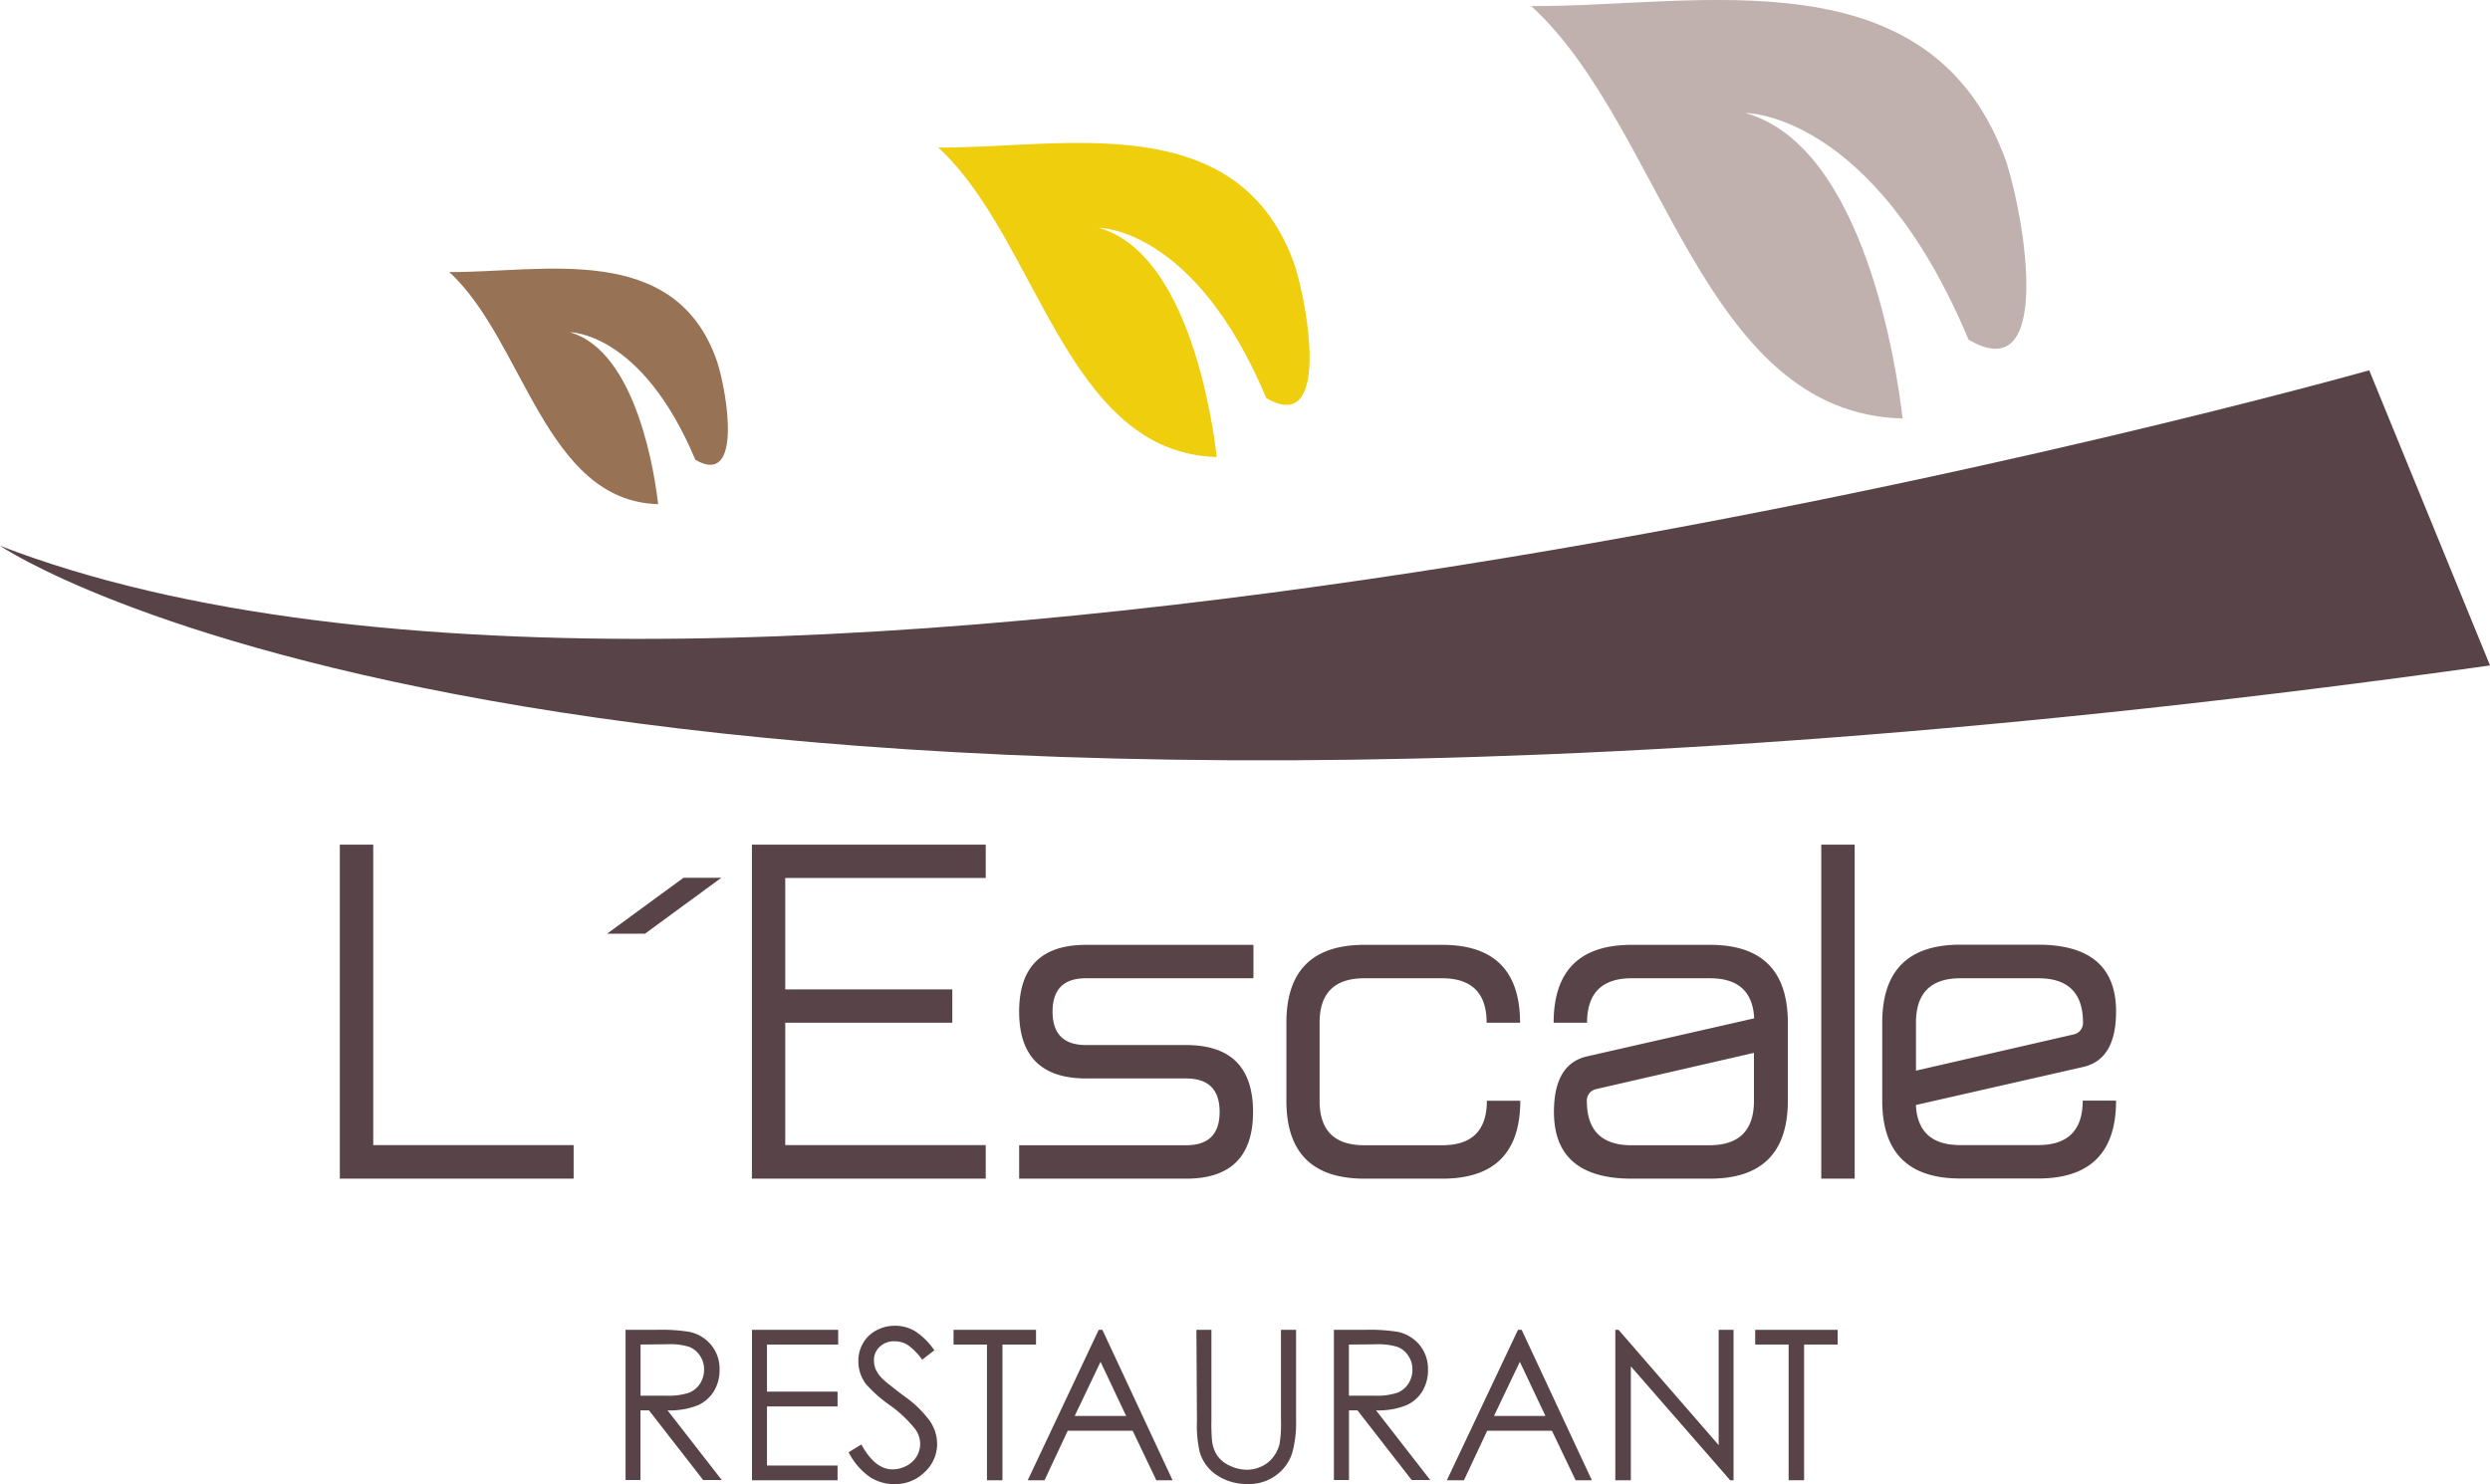 <svg xmlns="http://www.w3.org/2000/svg" viewBox="0 0 321.82 191.81"><defs><style>.cls-1{fill:#584349;}.cls-2{fill:#c0b1ae;}.cls-3{fill:#efce0d;}.cls-4{fill:#987254;}</style></defs><title>Fichier 1</title><g id="Calque_2" data-name="Calque 2"><g id="Calque_1-2" data-name="Calque 1"><path class="cls-1" d="M43.92,152.34H74.14V148H48.24V109.17H43.92Zm44.42-38.89-9.88,7.23h4.9l9.87-7.23Zm8.84-4.28v43.17H127.4V148H101.49V132.19h21.59v-4.31H101.49v-14.4H127.4v-4.31Zm56.13,43.17q8.64,0,8.64-8.63t-8.64-8.64H140.36q-4.32,0-4.32-4.32t4.32-4.31H162v-4.32H140.36q-8.64,0-8.64,8.63t8.64,8.64h12.95q4.32,0,4.32,4.32c0,2.88-1.44,4.31-4.32,4.31H131.72v4.32Zm23-4.32c-3.84,0-5.76-1.91-5.76-5.75V132.19q0-5.74,5.76-5.75h10.07q5.76,0,5.76,5.75h4.32q0-10.08-10.08-10.07H176.34q-10.08,0-10.08,10.07v10.08q0,10.06,10.08,10.07h10.07q10.08,0,10.08-10.07h-4.32c0,3.84-1.92,5.75-5.76,5.75Zm34.54,0c-3.83,0-5.76-1.91-5.76-5.75a1.52,1.52,0,0,1,1.18-1.5l20.42-4.69v6.19c0,3.84-1.92,5.75-5.76,5.75ZM221,126.44c3.65,0,5.55,1.72,5.72,5.18l-21.5,4.89c-2.91.62-4.38,3-4.38,7.2q0,8.64,10.08,8.63H221q10.06,0,10.07-10.07V132.19q0-10.08-10.07-10.07H210.88q-10.08,0-10.08,10.07h4.32c0-3.83,1.93-5.75,5.76-5.75Zm18.71-17.27h-4.32v43.17h4.32Zm23.75,17.27q5.76,0,5.76,5.75a1.52,1.52,0,0,1-1.18,1.5l-20.41,4.69v-6.19c0-3.83,1.91-5.75,5.75-5.75ZM253.34,148c-3.64,0-5.55-1.72-5.72-5.18l21.5-4.89c2.92-.61,4.37-3,4.37-7.2q0-8.62-10.07-8.63H253.34q-10.07,0-10.07,10.07v10.08q0,10.06,10.07,10.07h10.08q10.08,0,10.07-10.07h-4.31c0,3.84-1.92,5.75-5.76,5.75Z"/><path class="cls-1" d="M321.82,86,306.21,47.86S95.54,107.39,0,70.54c0,0,73.44,50.25,321.82,15.47"/><path class="cls-2" d="M259.45,21.34C249.88-6.48,219.31.94,197.9.78c17.14,15.65,22,52.65,48,53.31-.7-6.07-4.81-35.16-20.33-39.49,0,0,16.5-.16,28.86,29.3,10.93,6.44,7.28-15.29,5-22.56"/><path class="cls-3" d="M167.41,34.49c-7.17-20.87-30.1-15.31-46.15-15.42,12.85,11.74,16.5,39.48,36,40-.52-4.56-3.61-26.37-15.25-29.62,0,0,12.38-.12,21.65,22,8.2,4.82,5.46-11.47,3.75-16.92"/><path class="cls-4" d="M92.68,46.73C87.29,31.08,70.1,35.25,58.06,35.16c9.64,8.81,12.37,29.61,27,30-.38-3.42-2.69-19.78-11.43-22.22,0,0,9.29-.09,16.24,16.49C96,63,94,50.82,92.68,46.73"/><path class="cls-1" d="M80.85,171.88h3.87a23.32,23.32,0,0,1,4.39.26,5,5,0,0,1,2.81,1.7A4.82,4.82,0,0,1,93,177.05a5.15,5.15,0,0,1-.75,2.79,4.64,4.64,0,0,1-2.13,1.82,9.89,9.89,0,0,1-3.84.63l7,9H90.88l-7-9h-1.1v9H80.85Zm1.94,1.9v6.61l3.35,0a8.48,8.48,0,0,0,2.88-.37,3.06,3.06,0,0,0,1.46-1.19A3.36,3.36,0,0,0,91,177a3.15,3.15,0,0,0-.53-1.77,2.93,2.93,0,0,0-1.39-1.15,8.44,8.44,0,0,0-2.86-.34Z"/><path class="cls-1" d="M97.19,171.88h11.14v1.9h-9.2v6.09h9.12v1.91H99.13v7.64h9.12v1.9H97.19Z"/><path class="cls-1" d="M109.68,187.7l1.65-1q1.76,3.21,4,3.21a3.78,3.78,0,0,0,1.84-.46,3.22,3.22,0,0,0,1.31-1.22,3.15,3.15,0,0,0,.45-1.62,3.28,3.28,0,0,0-.66-1.92,16.15,16.15,0,0,0-3.33-3.12,17.31,17.31,0,0,1-3-2.66,4.83,4.83,0,0,1-1-3,4.49,4.49,0,0,1,.61-2.32,4.29,4.29,0,0,1,1.71-1.64,5,5,0,0,1,2.4-.6,5.07,5.07,0,0,1,2.57.68,8.79,8.79,0,0,1,2.53,2.5l-1.58,1.21a7.72,7.72,0,0,0-1.88-1.92,3.17,3.17,0,0,0-1.68-.46,2.62,2.62,0,0,0-1.92.71,2.34,2.34,0,0,0-.75,1.76,3.12,3.12,0,0,0,.26,1.23,4.56,4.56,0,0,0,1,1.29c.25.25,1.09.9,2.51,2a14.19,14.19,0,0,1,3.46,3.31,5.34,5.34,0,0,1,.94,2.93,4.94,4.94,0,0,1-1.6,3.67,5.41,5.41,0,0,1-3.91,1.56,5.72,5.72,0,0,1-3.21-.94A8.67,8.67,0,0,1,109.68,187.7Z"/><path class="cls-1" d="M123.24,173.78v-1.9H133.9v1.9h-4.34v17.54h-2V173.78Z"/><path class="cls-1" d="M142.48,171.88l9.07,19.44h-2.1l-3.06-6.4H138l-3,6.4h-2.17L142,171.88Zm-.24,4.13-3.34,7h6.65Z"/><path class="cls-1" d="M154.63,171.88h1.94v11.73a25,25,0,0,0,.08,2.61,4.33,4.33,0,0,0,.68,1.92,3.93,3.93,0,0,0,1.62,1.3,5.1,5.1,0,0,0,2.21.52,4.38,4.38,0,0,0,1.85-.41,4,4,0,0,0,1.48-1.14,4.66,4.66,0,0,0,.88-1.75,15,15,0,0,0,.19-3V171.88h1.95v11.73a14.36,14.36,0,0,1-.51,4.22,5.7,5.7,0,0,1-2,2.79,5.83,5.83,0,0,1-3.69,1.19,7.06,7.06,0,0,1-4-1.12,5.41,5.41,0,0,1-2.25-3,15.58,15.58,0,0,1-.36-4.1Z"/><path class="cls-1" d="M172.4,171.88h3.87a23.24,23.24,0,0,1,4.39.26,5,5,0,0,1,2.82,1.7,4.87,4.87,0,0,1,1.08,3.21,5.24,5.24,0,0,1-.74,2.79,4.62,4.62,0,0,1-2.14,1.82,9.83,9.83,0,0,1-3.83.63l7,9h-2.4l-7-9h-1.1v9H172.4Zm1.94,1.9v6.61l3.35,0a8.48,8.48,0,0,0,2.88-.37,3,3,0,0,0,1.46-1.19,3.28,3.28,0,0,0,.52-1.82,3.07,3.07,0,0,0-.53-1.77,2.89,2.89,0,0,0-1.39-1.15,8.44,8.44,0,0,0-2.86-.34Z"/><path class="cls-1" d="M196.67,171.88l9.07,19.44h-2.1l-3.06-6.4h-8.37l-3,6.4H187l9.19-19.44Zm-.24,4.13-3.34,7h6.65Z"/><path class="cls-1" d="M208.77,191.32V171.88h.42l12.94,14.9v-14.9h1.92v19.44h-.43L210.78,176.6v14.72Z"/><path class="cls-1" d="M226.85,173.78v-1.9h10.66v1.9h-4.34v17.54h-2V173.78Z"/></g></g></svg>